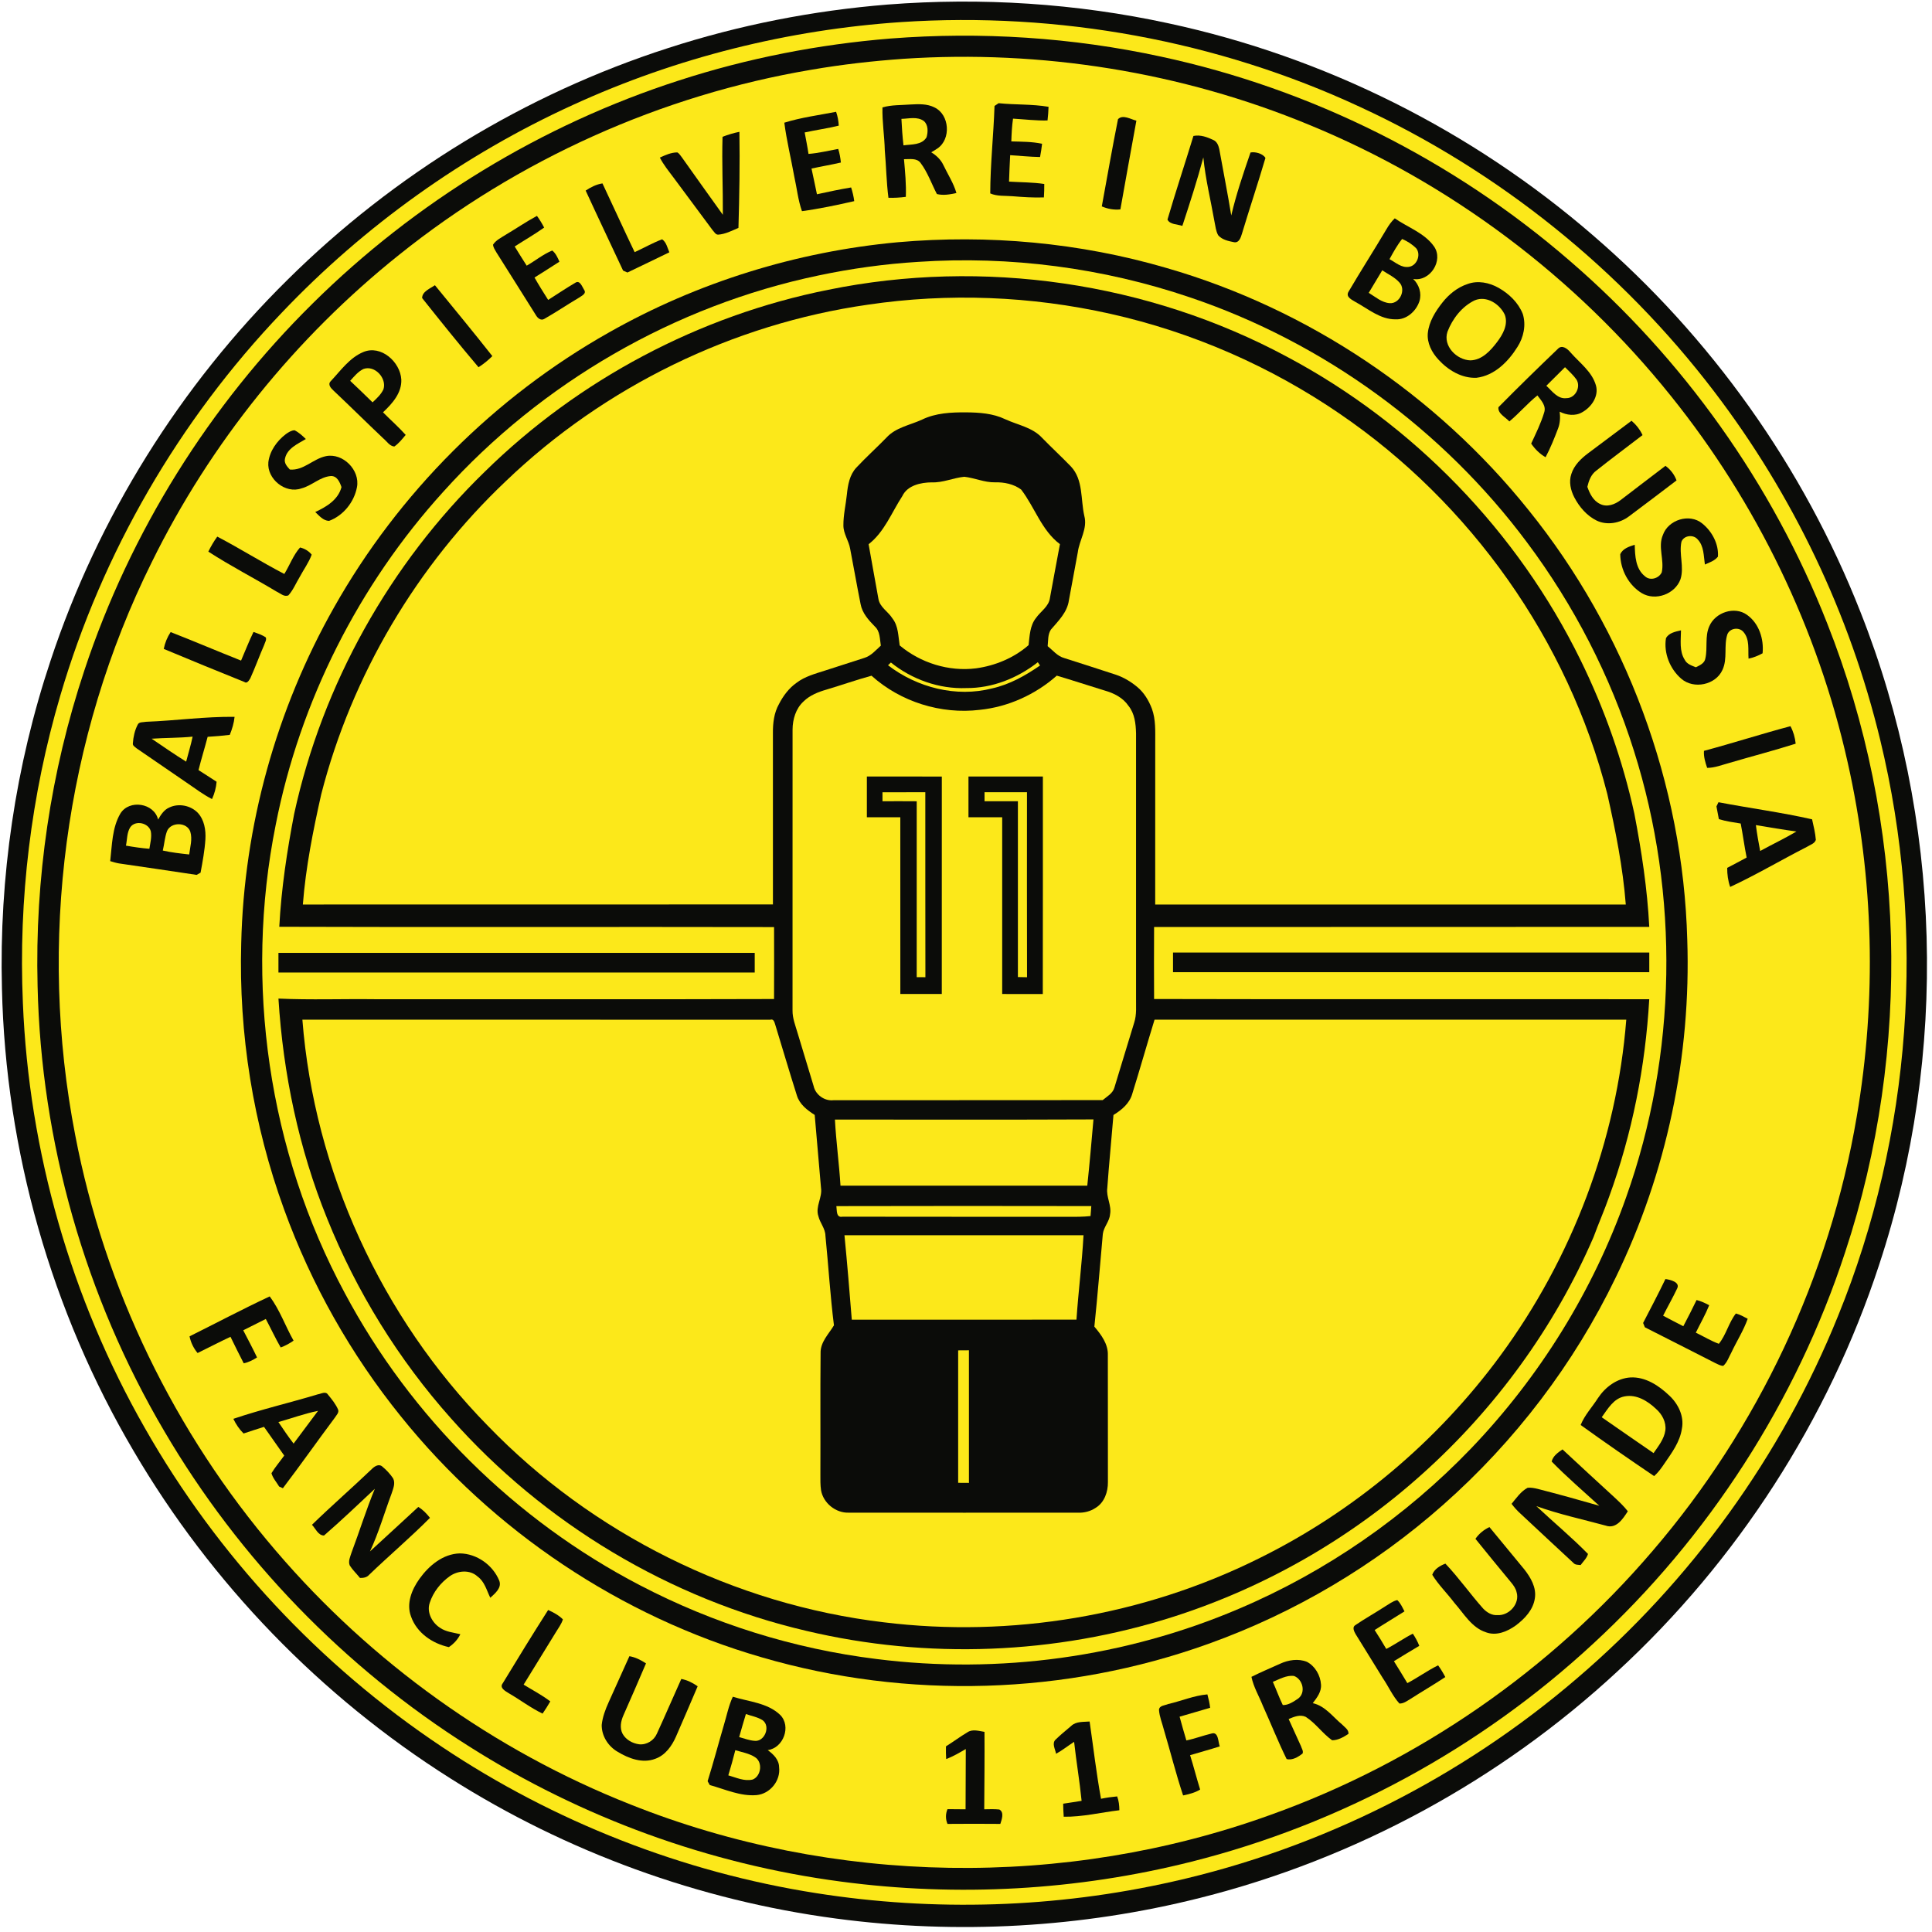 <?xml version="1.0" encoding="utf-8"?>
<!-- Generator: BVB-Fanclub 11Freunde  -->
<!DOCTYPE svg PUBLIC "-//W3C//DTD SVG 1.1//EN" "http://www.w3.org/Graphics/SVG/1.1/DTD/svg11.dtd">
<svg version="1.1" id="Ebene_1" xmlns="http://www.w3.org/2000/svg" xmlns:xlink="http://www.w3.org/1999/xlink" x="0px" y="0px"
	 width="113.39px" height="113.39px" viewBox="0 0 113.39 113.39" enable-background="new 0 0 113.39 113.39" xml:space="preserve">
<g>
	<path fill="#0B0C09" d="M52.097,0.267c5.507-0.427,11.076-0.071,16.476,1.1c9.18,1.97,17.832,6.308,24.927,12.451
		c6.91,5.951,12.35,13.599,15.686,22.087c4.808,12.136,5.193,25.95,1.096,38.342c-2.974,9.082-8.324,17.371-15.349,23.843
		c-6.885,6.387-15.385,11.01-24.495,13.297c-6.956,1.754-14.249,2.162-21.359,1.215c-8.029-1.061-15.817-3.897-22.655-8.233
		C18.821,99.567,12.395,92.923,7.848,85.17c-4.833-8.2-7.522-17.649-7.734-27.163C-0.054,51.49,0.907,44.948,2.97,38.765
		c2.786-8.413,7.609-16.134,13.916-22.356c6.246-6.184,13.952-10.889,22.322-13.587C43.382,1.467,47.721,0.62,52.097,0.267z"/>
	<path fill="#FCE81A" d="M52.917,1.294c9.19-0.605,18.532,1.087,26.889,4.975c8.155,3.764,15.354,9.563,20.797,16.707
		c4.615,6.047,7.966,13.058,9.749,20.456c2.708,11.162,1.854,23.164-2.479,33.81c-3.307,8.189-8.626,15.549-15.342,21.281
		c-6.783,5.82-14.997,9.959-23.722,11.913c-6.844,1.544-13.979,1.767-20.909,0.673c-7.831-1.227-15.383-4.185-21.97-8.591
		c-7.16-4.771-13.182-11.232-17.432-18.711c-4.331-7.589-6.803-16.222-7.155-24.949C1.078,52.78,1.821,46.659,3.539,40.825
		c2.462-8.385,6.965-16.157,13-22.475c4.854-5.105,10.689-9.274,17.099-12.197C39.698,3.375,46.269,1.738,52.917,1.294z"/>
	<path fill="#0B0C09" d="M52.263,2.261C57.566,1.85,62.929,2.193,68.127,3.32C76.968,5.217,85.3,9.393,92.133,15.31
		c6.65,5.731,11.89,13.095,15.103,21.269c4.629,11.686,5.001,24.988,1.055,36.919c-2.864,8.748-8.015,16.728-14.778,22.962
		c-6.629,6.147-14.816,10.601-23.588,12.804c-6.7,1.688-13.721,2.08-20.569,1.167c-7.731-1.02-15.229-3.749-21.814-7.927
		c-7.321-4.623-13.509-11.02-17.888-18.488C4.999,76.12,2.409,67.021,2.206,57.861c-0.161-6.274,0.765-12.575,2.75-18.529
		c2.684-8.1,7.329-15.536,13.4-21.527C24.371,11.851,31.791,7.32,39.85,4.722C43.871,3.417,48.049,2.602,52.263,2.261z"/>
	<path fill="#FCE81A" d="M53.034,3.451c8.087-0.538,16.301,0.773,23.796,3.873c8.276,3.397,15.65,8.941,21.242,15.923
		c5.03,6.257,8.618,13.669,10.37,21.504c1.534,6.806,1.71,13.914,0.53,20.79c-1.587,9.367-5.787,18.268-11.973,25.475
		c-5.971,6.996-13.783,12.411-22.447,15.505c-12.041,4.346-25.653,4.131-37.544-0.614c-8.018-3.166-15.225-8.341-20.821-14.893
		c-5.943-6.932-10.057-15.419-11.772-24.39C2.217,55.319,3.781,43.305,8.912,32.985c3.435-6.979,8.437-13.176,14.513-18.031
		c6.97-5.59,15.376-9.376,24.189-10.86C49.408,3.784,51.218,3.579,53.034,3.451z"/>
	<path fill="#0B0C09" d="M58.369,6.218c0.06-0.041,0.181-0.121,0.241-0.161c0.975,0.101,1.965,0.046,2.93,0.212
		c-0.009,0.268-0.03,0.535-0.06,0.801c-0.677,0.017-1.353-0.068-2.025-0.107c-0.064,0.443-0.086,0.89-0.1,1.336
		c0.603,0.019,1.211,0.011,1.805,0.138c-0.028,0.261-0.07,0.52-0.119,0.778c-0.587-0.009-1.169-0.071-1.754-0.108
		c-0.021,0.518-0.055,1.035-0.066,1.552c0.688,0.043,1.384,0.035,2.068,0.139c0.002,0.263-0.005,0.526-0.022,0.788
		c-0.616,0.022-1.231-0.02-1.845-0.07c-0.438-0.036-0.894,0.013-1.304-0.164C58.122,9.639,58.312,7.931,58.369,6.218z"/>
	<path fill="#0B0C09" d="M51.792,6.304c0.534-0.156,1.095-0.128,1.644-0.171c0.475-0.025,0.978-0.051,1.414,0.174
		c0.884,0.424,0.979,1.86,0.17,2.406c-0.12,0.08-0.242,0.156-0.366,0.225c0.302,0.183,0.568,0.433,0.718,0.76
		c0.259,0.541,0.592,1.049,0.761,1.629c-0.376,0.086-0.765,0.155-1.146,0.062c-0.316-0.606-0.54-1.269-0.953-1.819
		c-0.228-0.315-0.646-0.219-0.979-0.227c0.065,0.734,0.138,1.473,0.108,2.21c-0.339,0.045-0.68,0.064-1.02,0.056
		c-0.12-0.927-0.132-1.861-0.214-2.79C51.909,7.979,51.771,7.146,51.792,6.304z"/>
	<path fill="#0B0C09" d="M49.071,6.562c0.092,0.262,0.142,0.536,0.156,0.812c-0.661,0.162-1.335,0.255-2,0.399
		c0.075,0.42,0.163,0.838,0.224,1.26c0.589-0.044,1.164-0.188,1.744-0.292C49.277,9,49.326,9.267,49.351,9.539
		C48.78,9.672,48.2,9.766,47.628,9.893c0.114,0.501,0.208,1.006,0.319,1.509c0.666-0.145,1.333-0.289,2.006-0.4
		c0.084,0.262,0.148,0.53,0.182,0.803c-1.015,0.231-2.036,0.449-3.068,0.588c-0.233-0.661-0.3-1.363-0.453-2.042
		c-0.188-1.051-0.445-2.091-0.582-3.15C47.021,6.892,48.057,6.76,49.071,6.562z"/>
	<path fill="#0B0C09" d="M65.616,6.995c0.284-0.295,0.746,0.008,1.079,0.087c-0.317,1.736-0.632,3.471-0.939,5.208
		c-0.376,0.04-0.747-0.029-1.091-0.176C64.979,10.406,65.276,8.696,65.616,6.995z"/>
	<path fill="#FCE81A" d="M52.905,6.976c0.437-0.009,0.934-0.153,1.318,0.129c0.264,0.23,0.247,0.644,0.157,0.951
		c-0.277,0.468-0.889,0.408-1.354,0.475C52.966,8.014,52.93,7.496,52.905,6.976z"/>
	<path fill="#0B0C09" d="M42.406,8.027c0.323-0.12,0.652-0.224,0.99-0.29c0.031,1.88-0.002,3.76-0.056,5.638
		c-0.384,0.165-0.772,0.37-1.196,0.397c-0.154-0.002-0.226-0.168-0.321-0.262c-0.767-1.034-1.534-2.067-2.301-3.099
		c-0.28-0.376-0.582-0.742-0.795-1.162c0.324-0.148,0.66-0.302,1.023-0.304c0.12,0.062,0.187,0.188,0.27,0.291
		c0.794,1.128,1.603,2.246,2.404,3.37C42.436,11.08,42.36,9.552,42.406,8.027z"/>
	<path fill="#0B0C09" d="M70.043,7.979c0.412-0.085,0.816,0.07,1.186,0.245c0.2,0.095,0.284,0.321,0.33,0.523
		c0.233,1.299,0.492,2.596,0.704,3.899c0.294-1.254,0.711-2.479,1.13-3.696c0.283-0.058,0.735,0.068,0.876,0.322
		c-0.437,1.486-0.931,2.956-1.377,4.44c-0.072,0.231-0.17,0.568-0.483,0.5c-0.324-0.065-0.694-0.143-0.916-0.409
		c-0.135-0.246-0.158-0.531-0.215-0.801c-0.22-1.254-0.53-2.495-0.653-3.765c-0.36,1.354-0.795,2.689-1.232,4.021
		c-0.284-0.099-0.734-0.074-0.873-0.371C69.002,11.243,69.542,9.617,70.043,7.979z"/>
	<path fill="#0B0C09" d="M34.373,11.185c0.3-0.199,0.626-0.367,0.986-0.421c0.634,1.343,1.246,2.697,1.889,4.035
		c0.54-0.246,1.057-0.545,1.614-0.754c0.248,0.176,0.309,0.499,0.422,0.763c-0.815,0.403-1.641,0.787-2.46,1.186
		c-0.063-0.029-0.19-0.084-0.255-0.114C35.838,14.313,35.094,12.754,34.373,11.185z"/>
	<path fill="#0B0C09" d="M29.677,13.78c0.617-0.364,1.208-0.771,1.837-1.11c0.158,0.218,0.3,0.447,0.422,0.687
		c-0.558,0.397-1.155,0.738-1.729,1.109c0.236,0.374,0.462,0.756,0.705,1.126c0.504-0.287,0.961-0.667,1.5-0.889
		c0.208,0.166,0.318,0.418,0.421,0.656c-0.488,0.31-0.971,0.627-1.462,0.93c0.253,0.446,0.526,0.88,0.801,1.313
		c0.532-0.337,1.052-0.69,1.596-1.008c0.267-0.177,0.4,0.238,0.513,0.414c0.162,0.23-0.15,0.354-0.301,0.464
		c-0.683,0.404-1.342,0.85-2.031,1.242c-0.207,0.13-0.408-0.056-0.502-0.227c-0.775-1.223-1.535-2.455-2.313-3.675
		c-0.083-0.142-0.179-0.282-0.2-0.448C29.108,14.091,29.413,13.951,29.677,13.78z"/>
	<path fill="#0B0C09" d="M81.365,13.465c0.137-0.237,0.296-0.464,0.495-0.651c0.77,0.537,1.745,0.858,2.303,1.649
		c0.575,0.822-0.232,2.083-1.223,1.909c0.347,0.331,0.511,0.84,0.367,1.305c-0.191,0.588-0.757,1.1-1.404,1.065
		c-0.897,0.007-1.604-0.615-2.352-1.021c-0.203-0.129-0.587-0.287-0.408-0.595C79.865,15.894,80.638,14.692,81.365,13.465z"/>
	<path fill="#FCE81A" d="M82.291,14.026c0.311,0.131,0.604,0.319,0.84,0.562c0.275,0.377,0.024,1.01-0.445,1.074
		c-0.436,0.069-0.779-0.262-1.135-0.451C81.774,14.802,81.999,14.391,82.291,14.026z"/>
	<path fill="#0B0C09" d="M52.692,14.217c5.294-0.465,10.677,0.019,15.782,1.514c8.319,2.402,15.831,7.454,21.24,14.209
		c5.729,7.096,9.067,16.09,9.312,25.212c0.23,6.814-1.211,13.682-4.194,19.814c-2.442,5.071-5.921,9.633-10.138,13.357
		c-4.017,3.56-8.717,6.343-13.768,8.154c-8.361,3.01-17.673,3.285-26.202,0.797c-8.298-2.395-15.793-7.422-21.2-14.15
		c-2.929-3.63-5.256-7.748-6.847-12.133c-1.815-4.984-2.669-10.312-2.52-15.612c0.156-6.893,2.053-13.734,5.45-19.733
		c3.784-6.708,9.429-12.354,16.139-16.137C40.936,16.569,46.755,14.764,52.692,14.217z"/>
	<path fill="#FCE81A" d="M53.892,15.369c5.388-0.362,10.85,0.351,15.963,2.089c7.84,2.647,14.824,7.741,19.767,14.377
		c2.757,3.687,4.892,7.838,6.274,12.23c2.685,8.473,2.527,17.815-0.452,26.189c-1.937,5.488-5.073,10.544-9.098,14.748
		c-3.851,4.012-8.517,7.245-13.638,9.419c-6.66,2.842-14.079,3.854-21.261,2.948c-4.843-0.596-9.575-2.075-13.899-4.335
		c-7.316-3.806-13.437-9.863-17.313-17.144c-4.482-8.321-5.913-18.215-4.054-27.479c1.425-7.252,4.875-14.085,9.841-19.556
		C31.781,22.453,39.6,17.933,48.03,16.169C49.961,15.762,51.921,15.489,53.892,15.369z"/>
	<path fill="#FCE81A" d="M81.125,15.865c0.342,0.23,0.735,0.402,1.011,0.718c0.396,0.428,0.018,1.249-0.571,1.21
		c-0.473-0.032-0.843-0.372-1.234-0.606C80.595,16.746,80.862,16.307,81.125,15.865z"/>
	<path fill="#0B0C09" d="M48.614,17.007c9.07-1.851,18.766-0.452,26.923,3.933c7.415,3.943,13.539,10.265,17.231,17.81
		c1.402,2.86,2.473,5.889,3.153,9.003c0.423,2.197,0.761,4.412,0.875,6.646c-9.689,0.011-19.374-0.002-29.062,0.008
		c-0.006,1.409-0.009,2.818,0,4.225c9.688,0.026,19.373,0,29.061,0.013c-0.225,3.955-1,7.88-2.359,11.604
		c-0.277,0.792-0.619,1.562-0.908,2.352c-2.293,5.304-5.773,10.079-10.076,13.927c-4.204,3.772-9.209,6.641-14.587,8.36
		c-6.924,2.215-14.451,2.507-21.526,0.832c-8.026-1.872-15.418-6.31-20.875-12.479c-3.073-3.449-5.541-7.437-7.263-11.722
		c-1.666-4.107-2.583-8.495-2.859-12.912c1.89,0.086,3.785,0.013,5.677,0.037c7.803-0.007,15.606,0.016,23.41-0.011
		c0.006-1.409,0.005-2.815,0.001-4.222c-9.68-0.022-19.36,0.016-29.039-0.018c0.118-2.231,0.453-4.441,0.875-6.633
		c1.657-7.593,5.61-14.659,11.182-20.072C33.952,22.281,41.047,18.514,48.614,17.007z"/>
	<path fill="#0B0C09" d="M86.13,16.67c0.601-0.223,1.277-0.086,1.823,0.224c0.613,0.346,1.156,0.868,1.419,1.529
		c0.205,0.653,0.051,1.377-0.315,1.944c-0.538,0.86-1.345,1.677-2.399,1.805c-0.866,0.04-1.666-0.445-2.235-1.067
		c-0.388-0.416-0.678-0.971-0.624-1.555c0.07-0.673,0.443-1.267,0.851-1.787C85.033,17.276,85.534,16.867,86.13,16.67z"/>
	<path fill="#0B0C09" d="M24.775,17.493c-0.001-0.384,0.477-0.562,0.751-0.753c1.129,1.382,2.267,2.758,3.37,4.16
		c-0.246,0.245-0.518,0.465-0.811,0.653C26.955,20.223,25.861,18.857,24.775,17.493z"/>
	<path fill="#FCE81A" d="M50.931,17.883c4.726-0.701,9.577-0.51,14.238,0.535c4.808,1.075,9.401,3.084,13.467,5.87
		c7.68,5.239,13.399,13.303,15.699,22.319c0.48,2.138,0.914,4.293,1.083,6.481c-9.206-0.005-18.413-0.001-27.619-0.002
		c0.002-3.162-0.002-6.322,0.002-9.484c-0.002-0.672,0.039-1.367-0.196-2.007c-0.184-0.486-0.461-0.947-0.865-1.281
		c-0.375-0.311-0.801-0.567-1.265-0.72c-1.002-0.333-2.006-0.647-3.01-0.971c-0.403-0.108-0.667-0.451-0.978-0.7
		c0.037-0.326,0.002-0.686,0.189-0.97c0.439-0.512,0.962-1.016,1.058-1.722c0.169-0.938,0.353-1.872,0.521-2.811
		c0.091-0.729,0.587-1.39,0.382-2.149c-0.219-0.964-0.055-2.107-0.776-2.884c-0.552-0.573-1.139-1.113-1.693-1.682
		c-0.569-0.625-1.442-0.761-2.178-1.103c-0.711-0.341-1.509-0.393-2.282-0.401c-0.879-0.005-1.792,0.035-2.596,0.427
		c-0.708,0.326-1.548,0.459-2.091,1.061c-0.579,0.594-1.196,1.15-1.762,1.755c-0.398,0.425-0.5,1.021-0.556,1.579
		c-0.063,0.604-0.209,1.202-0.204,1.812c-0.003,0.486,0.312,0.893,0.394,1.361c0.21,1.085,0.397,2.174,0.615,3.258
		c0.096,0.532,0.469,0.939,0.833,1.312c0.317,0.285,0.29,0.741,0.355,1.126c-0.301,0.269-0.574,0.605-0.976,0.723
		c-0.772,0.25-1.545,0.495-2.317,0.746c-0.57,0.184-1.168,0.341-1.652,0.711c-0.447,0.314-0.782,0.761-1.03,1.243
		c-0.296,0.522-0.364,1.129-0.359,1.718c0.003,3.349,0.002,6.699,0.001,10.049c-9.196,0.006-18.394-0.002-27.589,0.004
		c0.169-2.188,0.601-4.342,1.081-6.479c1.794-6.98,5.609-13.423,10.841-18.377C35.474,22.695,43.006,19.016,50.931,17.883z"/>
	<path fill="#FCE81A" d="M86.549,17.628c0.702-0.295,1.479,0.217,1.772,0.854c0.207,0.574-0.121,1.149-0.459,1.596
		c-0.384,0.503-0.876,1.052-1.559,1.072c-0.808-0.02-1.63-0.846-1.35-1.681C85.247,18.705,85.799,17.988,86.549,17.628z"/>
	<path fill="#0B0C09" d="M91.428,20.478c0.248-0.274,0.574-0.003,0.749,0.209c0.529,0.607,1.251,1.116,1.487,1.925
		c0.185,0.637-0.258,1.281-0.802,1.582c-0.407,0.242-0.918,0.174-1.323-0.032c0.039,0.335,0.026,0.68-0.1,0.998
		c-0.217,0.57-0.443,1.137-0.729,1.675c-0.343-0.197-0.624-0.478-0.844-0.801c0.278-0.598,0.573-1.195,0.764-1.83
		c0.13-0.396-0.186-0.709-0.399-0.996c-0.585,0.47-1.07,1.048-1.646,1.526c-0.221-0.249-0.689-0.457-0.641-0.833
		C89.084,22.744,90.254,21.604,91.428,20.478z"/>
	<path fill="#0B0C09" d="M21.323,20.661c1.04-0.436,2.171,0.582,2.23,1.615c0.03,0.792-0.535,1.416-1.074,1.923
		c0.44,0.445,0.913,0.859,1.331,1.326c-0.205,0.243-0.403,0.503-0.669,0.682c-0.281-0.029-0.438-0.307-0.64-0.472
		c-0.986-0.932-1.947-1.888-2.934-2.818c-0.143-0.134-0.343-0.346-0.164-0.537C19.989,21.758,20.51,21,21.323,20.661z"/>
	<path fill="#FCE81A" d="M90.755,22.641c0.366-0.362,0.731-0.727,1.096-1.09c0.229,0.233,0.479,0.451,0.671,0.722
		c0.277,0.432-0.062,1.1-0.585,1.095C91.415,23.433,91.096,22.949,90.755,22.641z"/>
	<path fill="#FCE81A" d="M20.552,22.351c0.233-0.257,0.459-0.54,0.778-0.695c0.665-0.243,1.38,0.539,1.177,1.187
		c-0.141,0.309-0.399,0.542-0.641,0.771C21.434,23.187,20.992,22.769,20.552,22.351z"/>
	<path fill="#0B0C09" d="M93.218,26.594c0.848-0.63,1.693-1.266,2.538-1.9c0.27,0.235,0.495,0.516,0.645,0.842
		c-0.898,0.695-1.816,1.368-2.703,2.077c-0.318,0.226-0.45,0.596-0.536,0.959c0.139,0.399,0.345,0.819,0.748,1.006
		c0.399,0.208,0.869,0.03,1.203-0.227c0.88-0.667,1.751-1.347,2.634-2.011c0.296,0.217,0.525,0.512,0.649,0.857
		c-0.93,0.706-1.856,1.413-2.79,2.108c-0.532,0.405-1.284,0.541-1.897,0.249c-0.582-0.287-1.02-0.802-1.315-1.368
		c-0.214-0.414-0.326-0.913-0.172-1.365C92.385,27.302,92.792,26.912,93.218,26.594z"/>
	<path fill="#0B0C09" d="M16.772,25.482c0.154-0.108,0.321-0.222,0.515-0.229c0.253,0.125,0.462,0.32,0.663,0.514
		c-0.471,0.282-1.095,0.545-1.222,1.14c-0.071,0.267,0.119,0.471,0.283,0.651c0.807,0.07,1.363-0.629,2.112-0.784
		c1.003-0.21,2.021,0.819,1.827,1.821c-0.164,0.872-0.8,1.667-1.638,1.976c-0.345-0.01-0.578-0.302-0.81-0.52
		c0.654-0.304,1.344-0.713,1.54-1.462c-0.101-0.291-0.258-0.668-0.628-0.649c-0.642,0.05-1.114,0.569-1.724,0.724
		c-0.94,0.336-2.033-0.553-1.94-1.536C15.832,26.463,16.251,25.883,16.772,25.482z"/>
	<path fill="#FCE81A" d="M54.679,28.31c0.66,0.029,1.27-0.266,1.917-0.328c0.609,0.067,1.182,0.339,1.801,0.326
		c0.539-0.013,1.097,0.098,1.536,0.426c0.797,1.039,1.196,2.393,2.275,3.203c-0.192,1.051-0.397,2.098-0.585,3.149
		c-0.063,0.514-0.547,0.79-0.82,1.184c-0.36,0.447-0.371,1.05-0.436,1.594c-0.86,0.752-1.962,1.208-3.09,1.362
		c-1.592,0.199-3.248-0.316-4.474-1.346c-0.088-0.537-0.071-1.134-0.425-1.584c-0.25-0.403-0.746-0.658-0.824-1.154
		c-0.19-1.068-0.388-2.133-0.575-3.201c0.931-0.723,1.35-1.863,1.978-2.824C53.257,28.482,54.043,28.317,54.679,28.31z"/>
	<path fill="#0B0C09" d="M97.599,31.391c0.313-0.888,1.558-1.278,2.3-0.673c0.575,0.458,0.981,1.208,0.927,1.952
		c-0.188,0.244-0.495,0.341-0.765,0.462c-0.076-0.504-0.048-1.083-0.427-1.477c-0.252-0.299-0.806-0.237-0.949,0.139
		c-0.156,0.727,0.174,1.487-0.058,2.207c-0.322,0.871-1.47,1.29-2.271,0.81c-0.777-0.471-1.256-1.381-1.263-2.282
		c0.146-0.336,0.529-0.456,0.85-0.556c0.018,0.651,0.044,1.411,0.603,1.851c0.302,0.28,0.816,0.124,0.982-0.232
		C97.693,32.86,97.288,32.098,97.599,31.391z"/>
	<path fill="#0B0C09" d="M12.227,32.374c0.151-0.306,0.323-0.604,0.525-0.88c1.331,0.695,2.601,1.5,3.935,2.192
		c0.316-0.512,0.524-1.104,0.923-1.554c0.264,0.062,0.512,0.205,0.683,0.421c-0.169,0.466-0.47,0.87-0.702,1.307
		c-0.22,0.359-0.378,0.764-0.663,1.08c-0.248,0.113-0.47-0.116-0.683-0.212C14.914,33.928,13.528,33.218,12.227,32.374z"/>
	<path fill="#0B0C09" d="M100.322,36.75c0.347-0.806,1.478-1.193,2.209-0.665c0.708,0.498,0.999,1.42,0.916,2.257
		c-0.259,0.143-0.534,0.255-0.824,0.314c-0.037-0.524,0.079-1.124-0.293-1.558c-0.25-0.311-0.79-0.243-0.947,0.123
		c-0.225,0.676,0.02,1.437-0.291,2.096c-0.396,0.885-1.688,1.153-2.417,0.518c-0.665-0.572-1.039-1.502-0.899-2.375
		c0.16-0.315,0.562-0.391,0.882-0.464c-0.004,0.58-0.109,1.218,0.224,1.735c0.125,0.248,0.408,0.333,0.648,0.431
		c0.229-0.113,0.514-0.231,0.559-0.52C100.23,38.02,100.051,37.348,100.322,36.75z"/>
	<path fill="#0B0C09" d="M9.611,38.085c0.068-0.354,0.207-0.688,0.404-0.988c1.385,0.54,2.751,1.125,4.133,1.673
		c0.245-0.56,0.46-1.132,0.73-1.68c0.249,0.089,0.505,0.169,0.724,0.322c0.054,0.154-0.058,0.298-0.098,0.442
		c-0.283,0.647-0.523,1.313-0.813,1.956c-0.071,0.112-0.188,0.337-0.351,0.214C12.761,39.39,11.184,38.742,9.611,38.085z"/>
	<path fill="#FCE81A" d="M52.119,39.045c0.042-0.039,0.126-0.121,0.168-0.162c1.239,0.995,2.83,1.564,4.424,1.5
		c1.524,0.014,3.011-0.582,4.199-1.516c0.033,0.047,0.097,0.143,0.13,0.191c-0.858,0.595-1.782,1.115-2.812,1.345
		C56.12,40.945,53.83,40.355,52.119,39.045z"/>
	<path fill="#FCE81A" d="M57.5,41.661c1.667-0.169,3.27-0.896,4.523-2.007c0.944,0.278,1.88,0.591,2.822,0.877
		c0.534,0.152,1.066,0.419,1.384,0.893c0.368,0.452,0.431,1.053,0.446,1.615c0,5.161-0.002,10.322,0,15.485
		c-0.01,0.499,0.051,1.013-0.11,1.499c-0.396,1.269-0.769,2.546-1.163,3.817c-0.097,0.337-0.433,0.512-0.684,0.726
		c-5.271,0.011-10.54-0.002-15.811,0.007c-0.513,0.057-1.043-0.321-1.154-0.828c-0.31-1.041-0.626-2.08-0.942-3.117
		c-0.126-0.434-0.302-0.861-0.297-1.32c0.003-5.497-0.001-10.994,0.002-16.491c0.004-0.599,0.188-1.227,0.638-1.643
		c0.373-0.371,0.873-0.564,1.369-0.707c0.877-0.262,1.742-0.566,2.626-0.81C52.851,41.191,55.228,41.936,57.5,41.661z"/>
	<path fill="#0B0C09" d="M8.568,42.362c1.734-0.066,3.463-0.31,5.199-0.291c-0.036,0.366-0.144,0.719-0.281,1.058
		c-0.432,0.054-0.865,0.089-1.299,0.115c-0.171,0.652-0.373,1.298-0.536,1.953c0.356,0.224,0.706,0.458,1.061,0.684
		c-0.028,0.353-0.122,0.695-0.269,1.016c-0.492-0.249-0.931-0.581-1.383-0.89c-1.012-0.695-2.025-1.388-3.036-2.082
		c-0.09-0.084-0.251-0.155-0.225-0.303c0.024-0.369,0.106-0.746,0.275-1.076C8.149,42.349,8.403,42.401,8.568,42.362z"/>
	<path fill="#0B0C09" d="M100.006,44.068c1.699-0.455,3.377-0.995,5.077-1.448c0.17,0.319,0.27,0.667,0.306,1.027
		c-1.292,0.41-2.604,0.749-3.902,1.132c-0.426,0.115-0.845,0.287-1.293,0.288C100.084,44.745,99.982,44.413,100.006,44.068z"/>
	<path fill="#FCE81A" d="M8.899,43.355c0.801-0.056,1.607-0.041,2.406-0.121c-0.102,0.496-0.254,0.978-0.38,1.467
		C10.235,44.274,9.571,43.809,8.899,43.355z"/>
	<path fill="#0B0C09" d="M50.877,45.575c1.466,0,2.933-0.007,4.399,0.003c-0.003,4.254,0.001,8.506-0.002,12.76
		c-0.812,0-1.623,0-2.433,0c-0.004-3.458-0.002-6.916-0.002-10.373c-0.653,0.001-1.308,0.001-1.962,0.001
		C50.875,47.169,50.878,46.371,50.877,45.575z"/>
	<path fill="#0B0C09" d="M56.84,45.573c1.454,0,2.911-0.001,4.367,0c-0.005,4.256,0.007,8.511-0.005,12.768
		c-0.794-0.005-1.589,0-2.383-0.003c-0.002-3.458-0.002-6.916,0-10.374c-0.66,0.004-1.319,0.001-1.979,0.002
		C56.839,47.169,56.841,46.371,56.84,45.573z"/>
	<path fill="#FCE81A" d="M51.793,46.498c0.838-0.002,1.675-0.001,2.514-0.001c0.005,3.619-0.005,7.237,0.005,10.856
		c-0.17-0.002-0.34-0.002-0.51-0.002c0.001-3.441-0.001-6.883,0.001-10.324c-0.67-0.007-1.339-0.003-2.009-0.002
		C51.794,46.85,51.793,46.673,51.793,46.498z"/>
	<path fill="#FCE81A" d="M57.783,46.497c0.83,0,1.659,0,2.491,0c-0.002,3.62-0.006,7.239,0.003,10.858
		c-0.182-0.004-0.36-0.006-0.536-0.011c0-3.44-0.003-6.88,0-10.319c-0.654-0.001-1.305-0.002-1.958,0
		C57.783,46.85,57.783,46.673,57.783,46.497z"/>
	<path fill="#0B0C09" d="M7.063,47.751C7.583,46.9,9.046,47.128,9.28,48.1c0.16-0.281,0.348-0.577,0.658-0.708
		c0.547-0.262,1.247-0.122,1.668,0.309c0.385,0.415,0.482,1.014,0.449,1.56c-0.042,0.658-0.164,1.307-0.283,1.956
		c-0.058,0.032-0.174,0.099-0.232,0.131c-1.519-0.235-3.04-0.447-4.56-0.674c-0.173-0.029-0.342-0.084-0.512-0.134
		C6.578,49.604,6.575,48.586,7.063,47.751z"/>
	<path fill="#0B0C09" d="M100.739,47.329c0.03-0.061,0.09-0.184,0.119-0.246c1.829,0.35,3.681,0.593,5.494,1.003
		c0.088,0.399,0.189,0.798,0.221,1.208c-0.077,0.227-0.34,0.288-0.521,0.407c-1.51,0.771-2.971,1.638-4.507,2.354
		c-0.128-0.359-0.177-0.739-0.174-1.119c0.379-0.203,0.764-0.398,1.141-0.606c-0.134-0.662-0.22-1.334-0.349-1.997
		c-0.431-0.07-0.865-0.128-1.282-0.259C100.836,47.825,100.79,47.577,100.739,47.329z"/>
	<path fill="#FCE81A" d="M7.648,48.548c0.304-0.428,1.072-0.256,1.203,0.241c0.066,0.343-0.033,0.688-0.084,1.026
		c-0.462-0.035-0.92-0.104-1.375-0.184C7.468,49.271,7.442,48.867,7.648,48.548z"/>
	<path fill="#FCE81A" d="M9.801,48.783c0.228-0.554,1.175-0.545,1.368,0.03c0.134,0.437-0.011,0.897-0.065,1.336
		c-0.52-0.057-1.04-0.115-1.549-0.23C9.645,49.542,9.667,49.147,9.801,48.783z"/>
	<path fill="#FCE81A" d="M103.054,48.425c0.792,0.133,1.585,0.269,2.381,0.376c-0.694,0.411-1.424,0.756-2.13,1.143
		C103.208,49.441,103.118,48.935,103.054,48.425z"/>
	<line fill="none" x1="34.28" y1="57.086" x2="34.304" y2="57.052"/>
	<path fill="#FCE81A" d="M17.747,59.846c9.154,0.002,18.31-0.002,27.466,0.002c0.184-0.064,0.238,0.137,0.277,0.261
		c0.428,1.394,0.838,2.796,1.279,4.184c0.157,0.521,0.607,0.863,1.046,1.143c0.12,1.427,0.251,2.852,0.37,4.275
		c0.092,0.567-0.343,1.102-0.154,1.665c0.094,0.4,0.407,0.725,0.414,1.148c0.176,1.752,0.28,3.513,0.5,5.261
		c-0.31,0.515-0.8,0.982-0.784,1.626c-0.024,2.375-0.001,4.747-0.012,7.122c0,0.308-0.007,0.62,0.038,0.926
		c0.127,0.753,0.862,1.349,1.628,1.32c4.484,0.006,8.969,0,13.452,0.002c0.369,0.012,0.737-0.08,1.044-0.289
		c0.508-0.31,0.722-0.939,0.713-1.509c-0.004-2.481,0.002-4.962-0.004-7.441c0.025-0.66-0.39-1.205-0.791-1.682
		c0.19-1.812,0.333-3.628,0.497-5.439c0.051-0.413,0.388-0.727,0.423-1.144c0.104-0.529-0.233-1.017-0.162-1.545
		c0.102-1.433,0.246-2.86,0.363-4.292c0.481-0.296,0.945-0.678,1.104-1.245c0.45-1.444,0.861-2.901,1.307-4.349
		c9.229,0.002,18.457,0.002,27.686,0c-0.558,7.096-3.185,14.004-7.401,19.732c-3.693,5.025-8.602,9.153-14.2,11.906
		c-6.755,3.354-14.503,4.648-21.985,3.729c-8.765-1.042-17.116-5.192-23.242-11.545C22.385,77.306,18.443,68.728,17.747,59.846z"/>
	<path fill="#FCE81A" d="M49.002,65.709c5.058-0.002,10.117,0.013,15.174-0.009c-0.113,1.298-0.227,2.593-0.363,3.888
		c-4.829,0.003-9.657,0-14.484,0C49.249,68.293,49.072,67.006,49.002,65.709z"/>
	<path fill="#FCE81A" d="M49.087,70.788c4.987-0.013,9.975-0.01,14.962-0.002c-0.014,0.195-0.027,0.389-0.045,0.585
		c-0.433,0.047-0.867,0.047-1.3,0.043c-4.418-0.006-8.835,0.006-13.253-0.006C49.062,71.484,49.125,71.038,49.087,70.788z"/>
	<path fill="#FCE81A" d="M49.562,72.498c4.678-0.002,9.354,0,14.03-0.002c-0.09,1.657-0.302,3.3-0.414,4.954
		c-4.396,0.008-8.791,0-13.186,0.003C49.86,75.803,49.723,74.149,49.562,72.498z"/>
	<path fill="#0B0C09" d="M97.744,75.069c0.271,0.031,0.883,0.178,0.688,0.555c-0.256,0.54-0.554,1.061-0.823,1.595
		c0.391,0.214,0.79,0.411,1.186,0.618c0.27-0.505,0.524-1.021,0.778-1.538c0.261,0.065,0.505,0.179,0.741,0.307
		c-0.225,0.555-0.524,1.073-0.785,1.609c0.453,0.216,0.881,0.483,1.351,0.653c0.427-0.521,0.578-1.24,1-1.779
		c0.247,0.062,0.47,0.194,0.694,0.311c-0.244,0.69-0.644,1.309-0.955,1.972c-0.15,0.269-0.244,0.582-0.48,0.792
		c-0.173-0.005-0.318-0.098-0.47-0.166c-1.373-0.708-2.755-1.396-4.13-2.099c-0.035-0.086-0.07-0.169-0.104-0.253
		C96.877,76.789,97.327,75.938,97.744,75.069z"/>
	<path fill="#0B0C09" d="M11.124,78.431c1.569-0.781,3.118-1.603,4.706-2.344c0.59,0.79,0.916,1.741,1.4,2.596
		c-0.234,0.165-0.487,0.302-0.756,0.401c-0.313-0.546-0.579-1.117-0.874-1.673c-0.442,0.219-0.885,0.439-1.325,0.665
		c0.274,0.528,0.556,1.055,0.811,1.593c-0.242,0.154-0.498,0.287-0.781,0.344c-0.266-0.517-0.525-1.035-0.777-1.556
		c-0.651,0.305-1.287,0.638-1.931,0.953C11.36,79.128,11.199,78.792,11.124,78.431z"/>
	<path fill="#FCE81A" d="M56.235,79.254c0.21-0.002,0.421-0.004,0.632-0.004c0,2.593-0.001,5.188,0.001,7.781
		c-0.212-0.004-0.423-0.004-0.633-0.004C56.235,84.438,56.235,81.845,56.235,79.254z"/>
	<path fill="#0B0C09" d="M93.785,82.054c0.429-0.646,1.112-1.16,1.904-1.211c0.881-0.047,1.667,0.477,2.279,1.059
		c0.526,0.488,0.89,1.225,0.742,1.954c-0.112,0.763-0.585,1.401-1.011,2.021c-0.182,0.271-0.371,0.54-0.618,0.756
		c-1.449-0.981-2.894-1.977-4.312-3C93.007,83.045,93.449,82.582,93.785,82.054z"/>
	<path fill="#0B0C09" d="M13.695,83.272c1.631-0.552,3.312-0.942,4.961-1.439c0.196-0.028,0.458-0.205,0.598,0.025
		c0.224,0.269,0.449,0.551,0.59,0.873c0.065,0.179-0.1,0.322-0.183,0.461c-1.031,1.378-2.018,2.786-3.059,4.153
		c-0.055-0.024-0.165-0.072-0.22-0.1c-0.152-0.258-0.369-0.489-0.45-0.782c0.222-0.364,0.502-0.691,0.749-1.035
		c-0.398-0.562-0.793-1.121-1.186-1.685c-0.4,0.131-0.802,0.252-1.199,0.389C14.044,83.886,13.849,83.59,13.695,83.272z"/>
	<path fill="#FCE81A" d="M94.006,83.179c0.354-0.489,0.697-1.109,1.347-1.225c0.699-0.134,1.354,0.274,1.84,0.735
		c0.355,0.312,0.608,0.777,0.548,1.261c-0.073,0.51-0.409,0.922-0.693,1.334C96.032,84.583,95.017,83.886,94.006,83.179z"/>
	<path fill="#FCE81A" d="M16.34,83.462c0.773-0.221,1.535-0.498,2.326-0.659c-0.479,0.64-0.959,1.277-1.435,1.922
		C16.914,84.315,16.628,83.888,16.34,83.462z"/>
	<path fill="#0B0C09" d="M91.068,85.777c0.08-0.329,0.373-0.53,0.636-0.711c1.002,0.934,2.011,1.865,3.021,2.789
		c0.285,0.266,0.572,0.532,0.812,0.841c-0.282,0.441-0.68,1.064-1.302,0.841c-1.357-0.369-2.741-0.664-4.067-1.143
		c1.004,0.941,2.066,1.824,3.032,2.807c-0.072,0.258-0.283,0.441-0.432,0.653c-0.153-0.02-0.325,0-0.431-0.133
		c-1.039-0.957-2.068-1.924-3.101-2.887c-0.194-0.174-0.366-0.368-0.521-0.573c0.282-0.34,0.546-0.733,0.945-0.944
		c0.2-0.018,0.401,0.021,0.595,0.068c1.21,0.311,2.41,0.642,3.608,0.988C92.927,87.517,91.956,86.687,91.068,85.777z"/>
	<path fill="#0B0C09" d="M21.817,86.223c0.149-0.15,0.397-0.324,0.602-0.166c0.247,0.204,0.471,0.438,0.65,0.704
		c0.153,0.288,0.005,0.611-0.086,0.895c-0.424,1.131-0.757,2.301-1.27,3.398c0.945-0.87,1.896-1.737,2.837-2.611
		c0.272,0.162,0.489,0.393,0.685,0.64c-1.147,1.154-2.391,2.209-3.566,3.338c-0.137,0.162-0.34,0.195-0.542,0.189
		c-0.195-0.245-0.429-0.462-0.597-0.727c-0.111-0.249,0.027-0.519,0.1-0.757c0.468-1.244,0.86-2.518,1.369-3.747
		c-0.985,0.923-1.962,1.857-2.982,2.741c-0.342,0.002-0.499-0.413-0.708-0.629C19.453,88.377,20.662,87.328,21.817,86.223z"/>
	<path fill="#0B0C09" d="M86.594,90.314c0.209-0.301,0.492-0.534,0.823-0.688c0.684,0.825,1.365,1.654,2.047,2.484
		c0.371,0.472,0.712,1.055,0.62,1.679c-0.092,0.683-0.593,1.214-1.121,1.609c-0.491,0.354-1.134,0.627-1.738,0.406
		c-0.854-0.271-1.309-1.105-1.871-1.737c-0.417-0.556-0.93-1.051-1.294-1.642c0.111-0.331,0.458-0.536,0.771-0.655
		c0.788,0.831,1.454,1.78,2.218,2.639c0.217,0.228,0.515,0.409,0.841,0.382c0.675,0.043,1.32-0.669,1.121-1.339
		c-0.047-0.221-0.181-0.406-0.319-0.574C87.982,92.03,87.29,91.168,86.594,90.314z"/>
	<path fill="#0B0C09" d="M24.62,92.66c0.552-0.771,1.376-1.464,2.367-1.49c0.994,0.009,1.937,0.681,2.312,1.594
		c0.171,0.426-0.248,0.754-0.523,1.01c-0.214-0.435-0.333-0.948-0.747-1.248c-0.448-0.415-1.162-0.354-1.637-0.014
		c-0.534,0.382-0.969,0.93-1.171,1.558c-0.187,0.548,0.129,1.156,0.594,1.459c0.351,0.249,0.794,0.284,1.203,0.384
		c-0.151,0.312-0.389,0.565-0.673,0.757c-0.965-0.207-1.886-0.836-2.221-1.796C23.833,94.112,24.17,93.286,24.62,92.66z"/>
	<path fill="#0B0C09" d="M81.283,94.288c0.234-0.137,0.453-0.317,0.723-0.379c0.196,0.181,0.3,0.432,0.424,0.664
		c-0.581,0.372-1.174,0.719-1.751,1.095c0.236,0.363,0.464,0.734,0.681,1.109c0.534-0.273,1.023-0.624,1.56-0.896
		c0.15,0.224,0.28,0.46,0.378,0.714c-0.499,0.296-0.996,0.598-1.489,0.902c0.264,0.428,0.534,0.854,0.789,1.287
		c0.616-0.325,1.181-0.737,1.806-1.045c0.158,0.219,0.298,0.45,0.422,0.689c-0.681,0.449-1.383,0.858-2.068,1.297
		c-0.194,0.115-0.389,0.265-0.625,0.256c-0.401-0.443-0.644-1.006-0.979-1.498c-0.528-0.863-1.066-1.719-1.595-2.581
		c-0.083-0.15-0.209-0.394-0.023-0.517C80.104,94.999,80.706,94.664,81.283,94.288z"/>
	<path fill="#0B0C09" d="M29.509,98.788c0.872-1.441,1.756-2.878,2.662-4.297c0.312,0.142,0.621,0.305,0.865,0.55
		c-0.082,0.278-0.267,0.512-0.414,0.759c-0.633,1.022-1.26,2.048-1.89,3.072c0.524,0.323,1.075,0.608,1.565,0.984
		c-0.141,0.244-0.291,0.485-0.453,0.717c-0.698-0.335-1.315-0.811-1.983-1.196C29.663,99.25,29.291,99.066,29.509,98.788z"/>
	<path fill="#0B0C09" d="M36.94,97.203c0.355,0.06,0.676,0.226,0.974,0.422c-0.433,1.017-0.876,2.032-1.324,3.045
		c-0.151,0.338-0.232,0.746-0.048,1.091c0.196,0.351,0.585,0.562,0.976,0.613c0.438,0.042,0.869-0.228,1.038-0.631
		c0.489-1.062,0.948-2.139,1.43-3.205c0.351,0.068,0.672,0.226,0.96,0.431c-0.422,0.989-0.845,1.978-1.276,2.962
		c-0.241,0.547-0.626,1.086-1.21,1.293c-0.747,0.289-1.563-0.018-2.21-0.411c-0.555-0.322-0.944-0.927-0.935-1.577
		c0.048-0.463,0.216-0.907,0.406-1.328C36.129,99.006,36.534,98.104,36.94,97.203z"/>
	<path fill="#0B0C09" d="M75.13,97.646c0.485-0.224,1.065-0.316,1.573-0.113c0.483,0.252,0.792,0.794,0.827,1.333
		c0.035,0.426-0.24,0.776-0.483,1.093c0.732,0.163,1.177,0.805,1.726,1.257c0.146,0.16,0.394,0.297,0.368,0.546
		c-0.286,0.188-0.608,0.375-0.959,0.375c-0.565-0.399-0.962-1-1.547-1.373c-0.331-0.158-0.693-0.004-1.004,0.127
		c0.242,0.526,0.479,1.059,0.722,1.588c0.041,0.14,0.154,0.282,0.097,0.435c-0.257,0.204-0.605,0.417-0.938,0.325
		c-0.504-1.027-0.926-2.093-1.397-3.134c-0.223-0.563-0.545-1.093-0.667-1.69C73.999,98.139,74.568,97.9,75.13,97.646z"/>
	<path fill="#FCE81A" d="M74.703,98.71c0.394-0.16,0.79-0.395,1.231-0.351c0.529,0.184,0.726,0.986,0.252,1.333
		c-0.265,0.177-0.571,0.391-0.898,0.378C75.071,99.626,74.906,99.16,74.703,98.71z"/>
	<path fill="#0B0C09" d="M68.562,100.011c0.771-0.178,1.508-0.497,2.3-0.567c0.071,0.259,0.133,0.521,0.161,0.787
		c-0.598,0.178-1.195,0.352-1.792,0.523c0.124,0.468,0.261,0.93,0.397,1.393c0.499-0.101,0.976-0.286,1.47-0.403
		c0.422-0.138,0.389,0.492,0.49,0.753c-0.578,0.185-1.163,0.341-1.741,0.515c0.21,0.669,0.382,1.35,0.589,2.018
		c-0.303,0.188-0.653,0.271-0.999,0.344c-0.423-1.266-0.742-2.563-1.124-3.841c-0.099-0.396-0.265-0.774-0.291-1.18
		C68.037,100.09,68.374,100.094,68.562,100.011z"/>
	<path fill="#0B0C09" d="M42.483,101.25c0.169-0.558,0.28-1.136,0.526-1.668c0.94,0.294,2.038,0.354,2.781,1.068
		c0.662,0.666,0.189,1.943-0.732,2.065c0.329,0.238,0.662,0.561,0.667,0.997c0.101,0.795-0.527,1.571-1.324,1.644
		c-0.951,0.078-1.845-0.341-2.744-0.591c-0.032-0.055-0.096-0.168-0.127-0.225C41.872,103.451,42.161,102.346,42.483,101.25z"/>
	<path fill="#FCE81A" d="M43.382,101.95c0.132-0.452,0.254-0.904,0.395-1.353c0.331,0.119,0.693,0.175,0.99,0.37
		c0.473,0.36,0.106,1.273-0.484,1.203C43.974,102.145,43.679,102.034,43.382,101.95z"/>
	<path fill="#0B0C09" d="M62.868,101.297c0.287-0.278,0.716-0.229,1.082-0.261c0.221,1.513,0.393,3.033,0.669,4.535
		c0.311-0.066,0.628-0.11,0.948-0.139c0.097,0.258,0.128,0.534,0.128,0.812c-1.086,0.129-2.166,0.398-3.264,0.381
		c-0.018-0.258-0.031-0.512-0.033-0.765c0.36-0.051,0.722-0.113,1.082-0.168c-0.115-1.157-0.313-2.307-0.44-3.463
		c-0.354,0.229-0.688,0.496-1.059,0.702c-0.044-0.265-0.268-0.616-0.021-0.839C62.246,101.809,62.564,101.56,62.868,101.297z"/>
	<path fill="#0B0C09" d="M56.783,101.666c0.302-0.199,0.67-0.071,0.997-0.022c0.011,1.514-0.006,3.027-0.015,4.544
		c0.293-0.003,0.59-0.019,0.887,0.013c0.299,0.164,0.141,0.585,0.059,0.845c-1.034-0.008-2.067-0.01-3.103,0
		c-0.118-0.279-0.118-0.589,0.001-0.866c0.354,0.006,0.708,0.009,1.061,0.009c0.004-1.179,0.009-2.359,0.013-3.537
		c-0.373,0.214-0.745,0.438-1.151,0.587c-0.015-0.248-0.02-0.497-0.013-0.745C55.947,102.226,56.353,101.923,56.783,101.666z"/>
	<path fill="#FCE81A" d="M43.156,102.719c0.386,0.118,0.801,0.185,1.147,0.405c0.475,0.285,0.377,1.115-0.125,1.317
		c-0.493,0.121-0.97-0.116-1.433-0.245C42.895,103.707,43.03,103.214,43.156,102.719z"/>
	<rect x="68.845" y="55.905" fill="#0B0C09" width="27.952" height="1.153"/>
	<rect x="16.342" y="55.925" fill="#0B0C09" width="27.953" height="1.153"/>
</g>
</svg>
